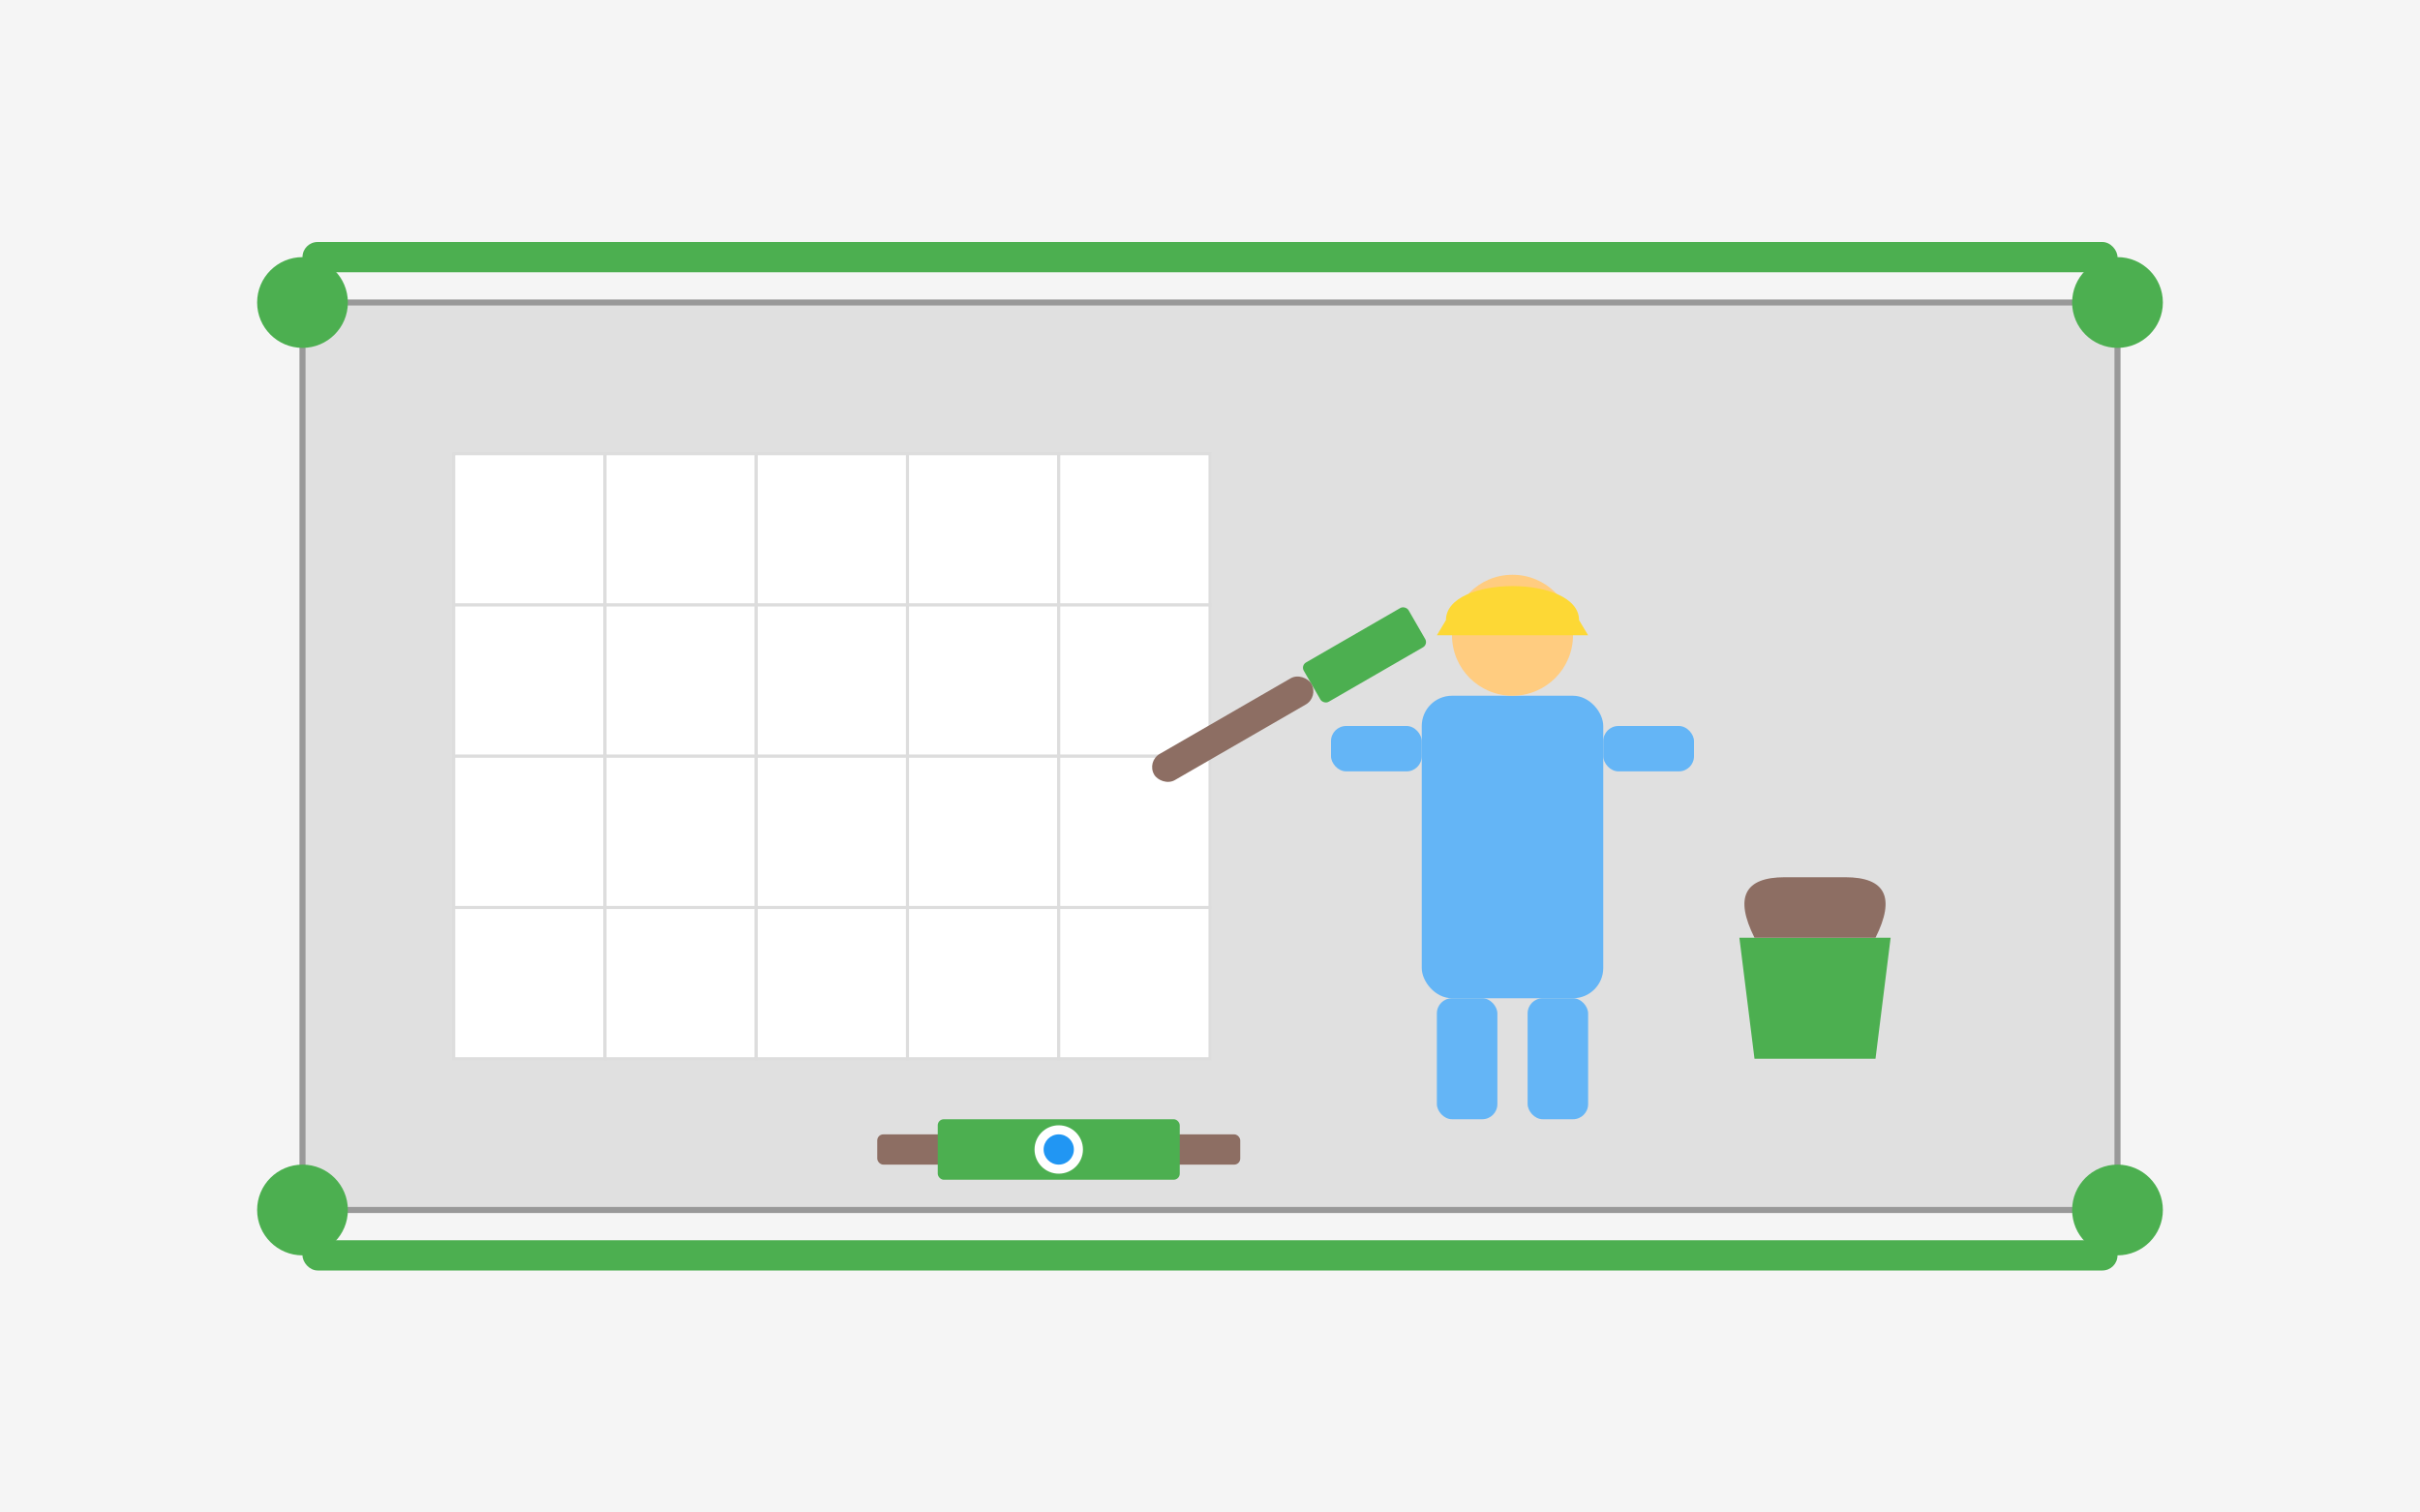 <svg xmlns="http://www.w3.org/2000/svg" viewBox="0 0 800 500">
  <style>
    .bg { fill: #f5f5f5; }
    .wall { fill: #e0e0e0; stroke: #999; stroke-width: 2; }
    .tile { fill: #ffffff; stroke: #ddd; stroke-width: 1; }
    .tool { fill: #4CAF50; }
    .tool-handle { fill: #8d6e63; }
    .worker { fill: #64b5f6; }
    .worker-face { fill: #ffcc80; }
    .worker-helmet { fill: #fdd835; }
    .accent { fill: #4CAF50; }
  </style>
  
  <!-- Background -->
  <rect class="bg" width="800" height="500" />
  
  <!-- Room structure -->
  <rect class="wall" x="100" y="100" width="600" height="300" rx="5" />
  
  <!-- Tiled wall -->
  <g class="tiled-wall">
    <rect x="150" y="150" width="250" height="200" fill="#f0f0f0" />
    <!-- Tiling pattern -->
    <g>
      <rect class="tile" x="150" y="150" width="50" height="50" />
      <rect class="tile" x="200" y="150" width="50" height="50" />
      <rect class="tile" x="250" y="150" width="50" height="50" />
      <rect class="tile" x="300" y="150" width="50" height="50" />
      <rect class="tile" x="350" y="150" width="50" height="50" />
      
      <rect class="tile" x="150" y="200" width="50" height="50" />
      <rect class="tile" x="200" y="200" width="50" height="50" />
      <rect class="tile" x="250" y="200" width="50" height="50" />
      <rect class="tile" x="300" y="200" width="50" height="50" />
      <rect class="tile" x="350" y="200" width="50" height="50" />
      
      <rect class="tile" x="150" y="250" width="50" height="50" />
      <rect class="tile" x="200" y="250" width="50" height="50" />
      <rect class="tile" x="250" y="250" width="50" height="50" />
      <rect class="tile" x="300" y="250" width="50" height="50" />
      <rect class="tile" x="350" y="250" width="50" height="50" />
      
      <rect class="tile" x="150" y="300" width="50" height="50" />
      <rect class="tile" x="200" y="300" width="50" height="50" />
      <rect class="tile" x="250" y="300" width="50" height="50" />
      <rect class="tile" x="300" y="300" width="50" height="50" />
      <rect class="tile" x="350" y="300" width="50" height="50" />
    </g>
  </g>
  
  <!-- Worker -->
  <g class="worker-figure" transform="translate(500, 250)">
    <!-- Body -->
    <rect class="worker" x="-30" y="-20" width="60" height="100" rx="10" />
    <!-- Head -->
    <circle class="worker-face" cx="0" cy="-40" r="20" />
    <!-- Helmet -->
    <path class="worker-helmet" d="M-22,-45 C-22,-60 22,-60 22,-45 L25,-40 L-25,-40 Z" />
    <!-- Arms -->
    <rect class="worker" x="-60" y="-10" width="30" height="15" rx="5" />
    <rect class="worker" x="30" y="-10" width="30" height="15" rx="5" />
    <!-- Legs -->
    <rect class="worker" x="-25" y="80" width="20" height="40" rx="5" />
    <rect class="worker" x="5" y="80" width="20" height="40" rx="5" />
  </g>
  
  <!-- Tools -->
  <g class="tools">
    <!-- Trowel -->
    <g transform="translate(430, 220) rotate(-30)">
      <rect class="tool" x="0" y="0" width="40" height="15" rx="2" />
      <rect class="tool-handle" x="-60" y="2" width="60" height="10" rx="5" />
    </g>
    
    <!-- Bucket -->
    <g transform="translate(600, 350)">
      <path class="tool" d="M-20,0 L-25,-40 L25,-40 L20,0 Z" />
      <path class="accent" d="M-22,-30 L22,-30 L21,-20 L-21,-20 Z" />
      <path class="tool-handle" d="M-20,-40 Q-30,-60 -10,-60 L10,-60 Q30,-60 20,-40 Z" />
    </g>
    
    <!-- Level -->
    <g transform="translate(350, 380)">
      <rect class="tool-handle" x="-60" y="-5" width="120" height="10" rx="2" />
      <rect class="accent" x="-40" y="-10" width="80" height="20" rx="2" />
      <circle cx="0" cy="0" r="8" fill="white" />
      <circle cx="0" cy="0" r="5" fill="#2196F3" />
    </g>
  </g>
  
  <!-- Decorative elements -->
  <g class="design-elements">
    <!-- Design accent -->
    <rect class="accent" x="100" y="80" width="600" height="10" rx="5" />
    <rect class="accent" x="100" y="410" width="600" height="10" rx="5" />
    
    <!-- Corner details -->
    <circle class="accent" cx="100" cy="100" r="15" />
    <circle class="accent" cx="700" cy="100" r="15" />
    <circle class="accent" cx="100" cy="400" r="15" />
    <circle class="accent" cx="700" cy="400" r="15" />
  </g>
</svg>
